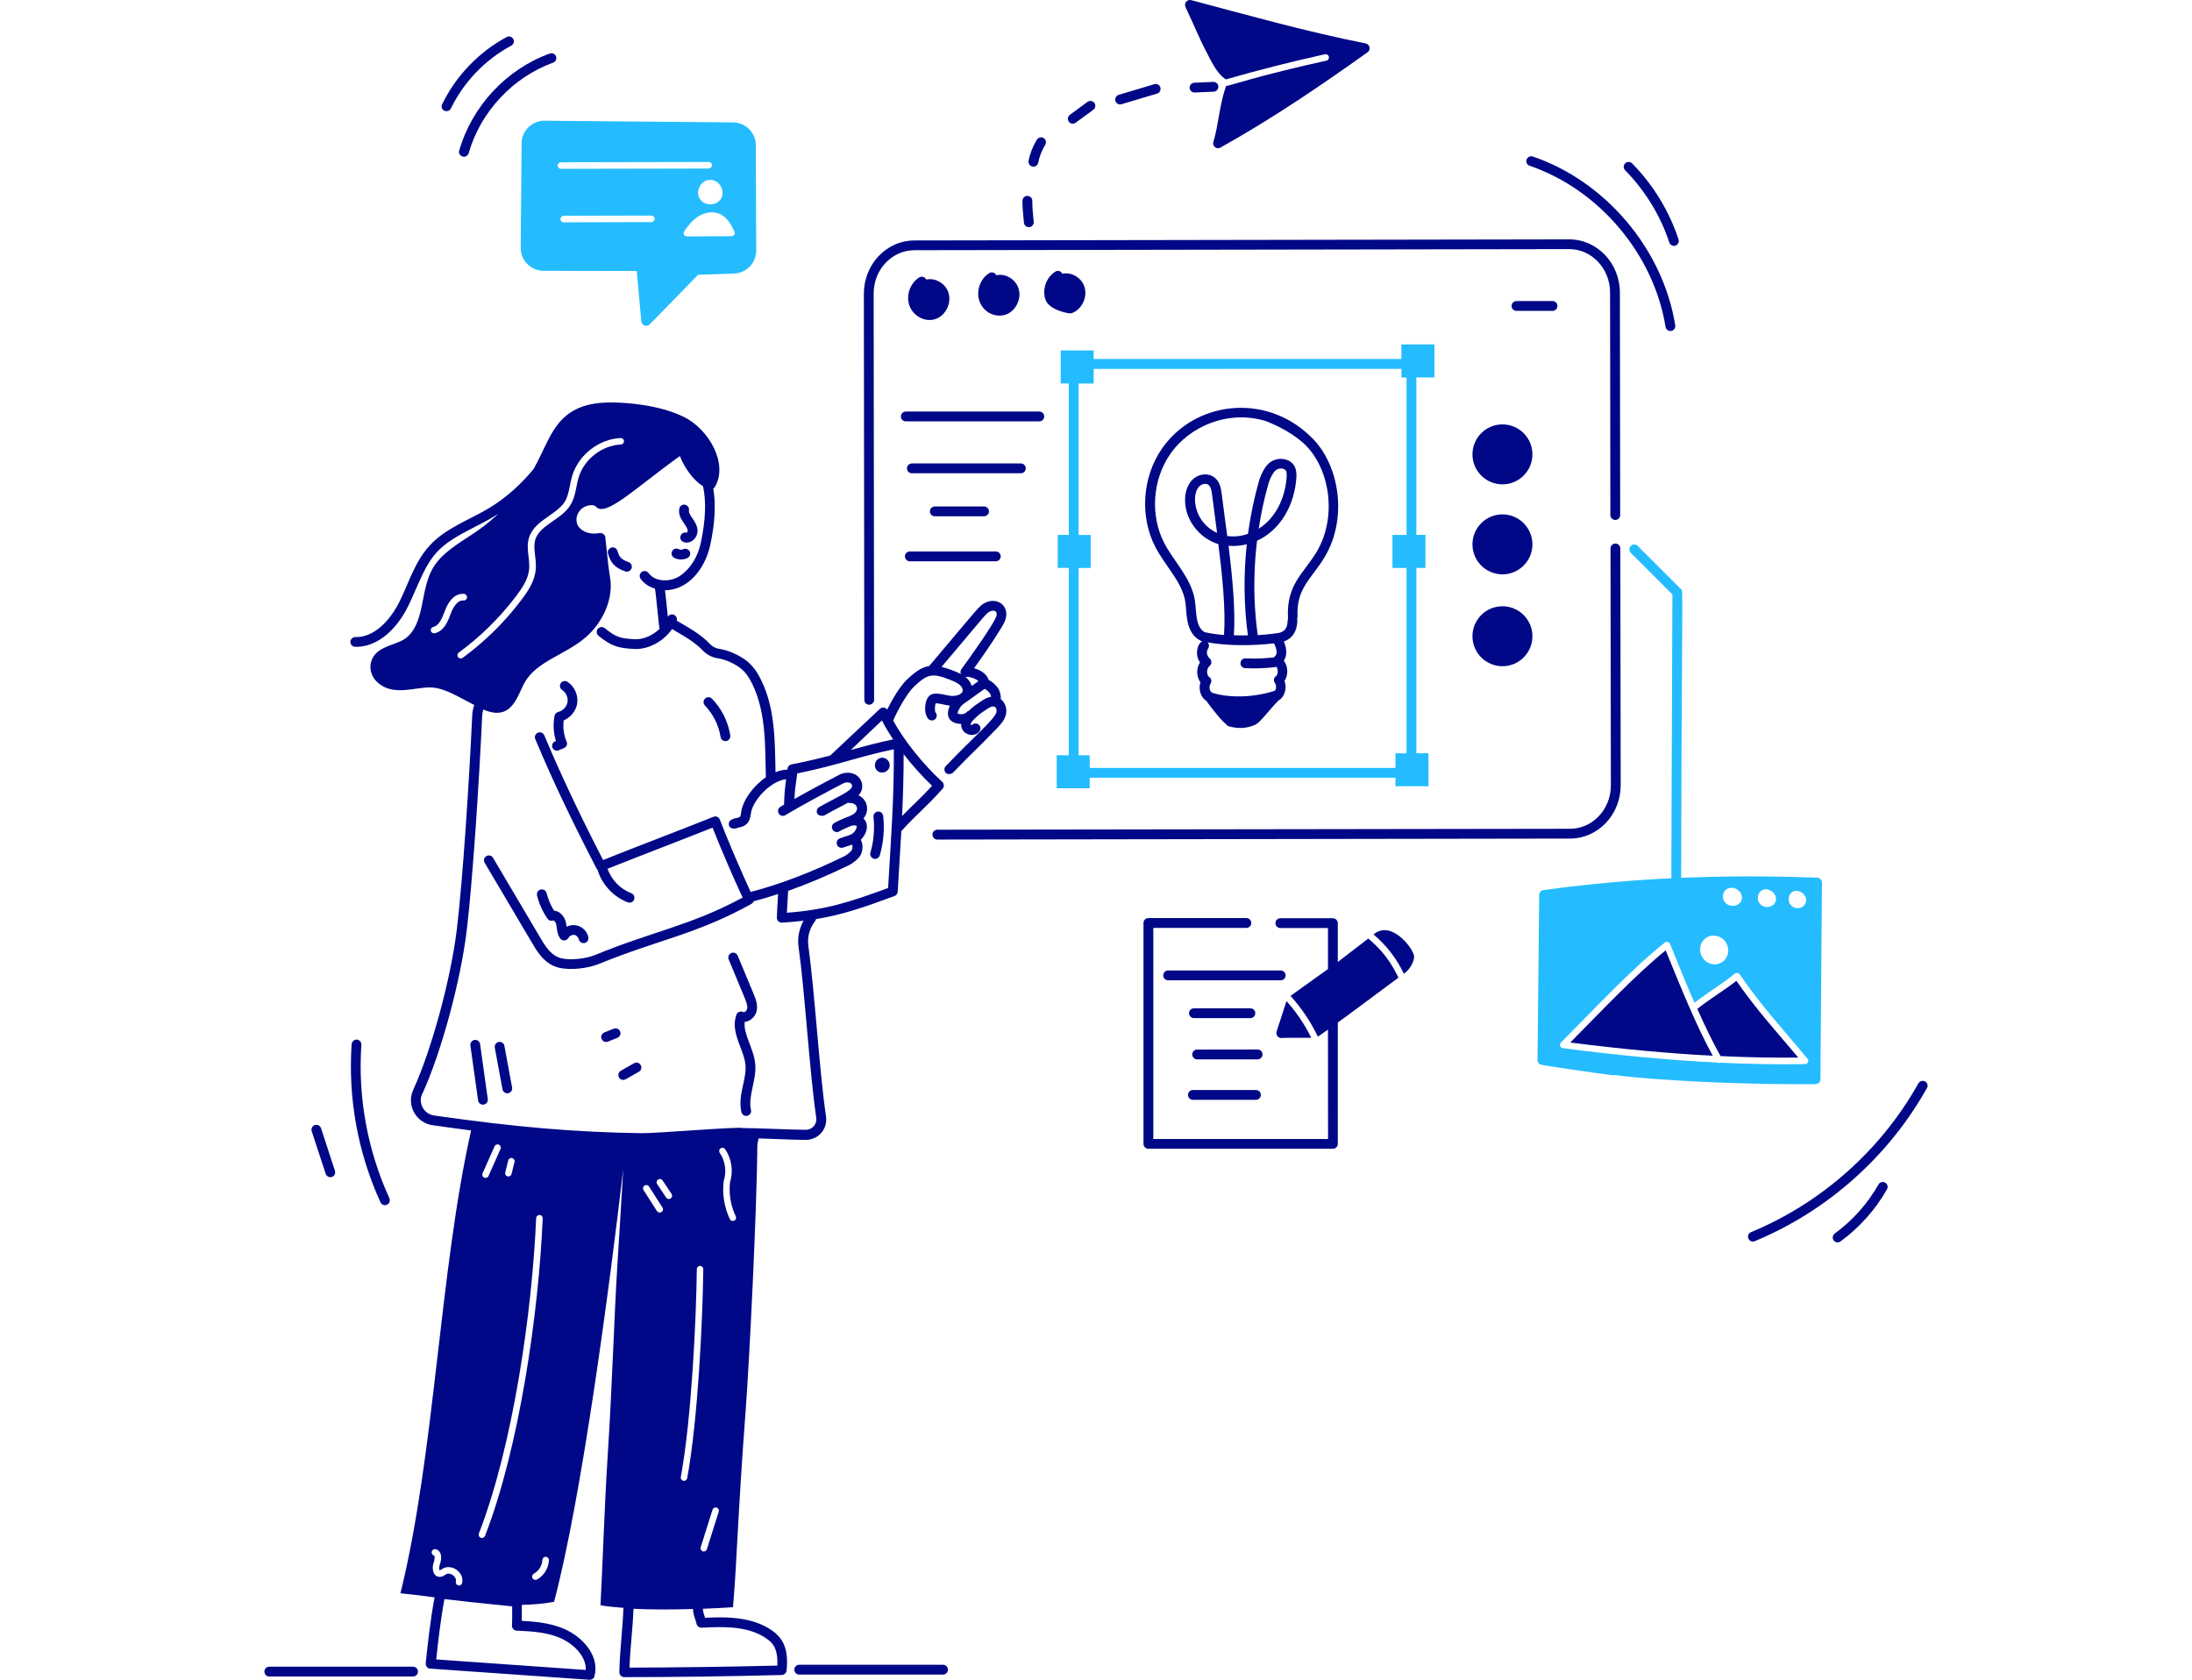<svg viewBox="0 0 522 400" xmlns="http://www.w3.org/2000/svg" data-name="Layer 1" id="Layer_1">
  <defs>
    <style>
      .cls-1 {
        fill: #24bcff;
      }

      .cls-2 {
        fill: #000887;
      }
    </style>
  </defs>
  <path d="M77.56,279.52c.16.49.62.81,1.1.81.79,0,1.36-.77,1.1-1.52l-3.31-10.15c-.2-.6-.86-.95-1.47-.75-.6.2-.95.86-.75,1.47l3.33,10.15Z" class="cls-2"></path>
  <path d="M211.8,182.74c.44-1.41-1.04-2.78-2.44-2.14-1.14.53-1.37,2.12-.44,2.95s2.49.38,2.88-.81Z" class="cls-2"></path>
  <path d="M208.06,204.49c.6.18,1.26-.16,1.45-.79.88-3.02,1.17-6.28.81-9.41-.07-.64-.64-1.1-1.28-1.03-.64.07-1.1.64-1.03,1.28.31,2.82.07,5.77-.73,8.5-.18.6.18,1.26.79,1.45h0Z" class="cls-2"></path>
  <path d="M206.99,167.81c.64,0,1.17-.53,1.17-1.17l-.11-96.68c-.02-5.86,4.45-10.38,9.71-10.38.11,0,155.85-.26,155.94-.26,5.35,0,9.72,4.63,9.72,10.35l.07,52.98c0,.64.53,1.17,1.17,1.17s1.17-.53,1.17-1.17l-.07-52.98c-.02-7-5.42-12.67-12.07-12.67.13,0-154.11.26-155.94.26-6.78.02-12.05,5.82-12.03,12.71l.11,96.68c0,.66.51,1.17,1.15,1.17Z" class="cls-2"></path>
  <path d="M222.05,198.76c0,.64.53,1.17,1.17,1.17,8.63-.02,141.6-.24,150.68-.24,3.24,0,6.26-1.34,8.55-3.75,2.25-2.4,3.5-5.59,3.5-8.96l-.09-56.38c0-.64-.53-1.17-1.17-1.17s-1.17.53-1.17,1.17l.09,56.38c.02,5.86-4.47,10.38-9.71,10.38l-150.68.22c-.66,0-1.17.51-1.17,1.17h0Z" class="cls-2"></path>
  <path d="M222.73,75.99c2.45-.79,3.97-3.81,3.11-6.37-.73-2.14-3.08-3.52-5.27-3.06-.31-.64-1.08-.86-1.67-.49-2.16,1.34-3.19,4.27-2.34,6.68.92,2.55,3.74,4.03,6.17,3.24h0Z" class="cls-2"></path>
  <path d="M242.19,72.47c2-3.97-1.45-7.65-4.94-6.94-.31-.66-1.1-.84-1.67-.49-2.16,1.32-3.19,4.27-2.34,6.68,1.39,3.94,6.85,4.91,8.96.75h0Z" class="cls-2"></path>
  <path d="M252.98,65.18c-.31-.66-1.1-.86-1.67-.49-2.16,1.32-3.19,4.27-2.34,6.68.9,2.53,5.71,3.39,6.15,3.24,2.45-.79,3.97-3.81,3.11-6.37-.71-2.14-3.08-3.52-5.26-3.06h0Z" class="cls-2"></path>
  <path d="M369.71,74.03c.64,0,1.17-.51,1.17-1.17s-.51-1.17-1.17-1.17h-8.57c-.64,0-1.17.51-1.17,1.17s.53,1.17,1.17,1.17h8.57Z" class="cls-2"></path>
  <path d="M130.38,218.76c.31.46.9.64,1.41.42.13.02.51.37.64.86.24.93.15,2.27.95,3.41.49.7,1.57.66,2-.13.24-.46.82-.75,1.34-.7.51.07.99.53,1.1,1.03.13.62.73,1.04,1.37.92.62-.13,1.04-.75.92-1.37-.46-2.25-2.99-3.63-5.18-2.51-.04-.37-.13-.86-.22-1.21-.33-1.3-1.43-2.55-2.77-2.62-.81-1.3-1.39-2.71-1.78-4.19-.16-.62-.79-1.01-1.43-.84-.62.16-.99.81-.84,1.43.49,1.98,1.34,3.83,2.49,5.51h0Z" class="cls-2"></path>
  <path d="M184.84,389.03c-4.72-3.97-11.17-4.07-16.94-3.79-.16-.51-.46-1.21-.53-2.14,2.31-.09,4.69-.2,7.18-.37,1.01-11.68,1.01-20.07,3.04-47.16.86-11.5,2.62-46.59,2.77-62.89,0-.48.24-1.08.29-1.59,4.4.15,8.68.35,11.28.35,2.95,0,5.2-2.62,4.78-5.53-1.63-11.13-2.66-29.43-4.21-40.67-.29-2.07.29-4.21,1.59-5.86.13-.15.2-.33.22-.51,6.37-1.04,11.56-2.86,18.7-5.49.44-.16.73-.57.77-1.03.29-5.2.6-9.85.86-14.45.02-.02.05-.04.07-.05,3.35-3.77,5.75-5.51,9.76-10.02.42-.48.38-1.21-.07-1.63-4.65-4.27-9.03-9.76-11.7-14.6.99-2.38,3.35-6.59,4.98-8.11,3.17-2.97,4.25-3.3,8.46-1.65.9.35,1.81.71,2.45,1.28.51.46.79,1.08.64,1.52-.24.77-1.57,1.14-2.71,1.08-.29-.02-.79-.13-1.26-.22-2.42-.53-4.12-.7-4.76,1.7-.33,1.26-.26,3.09.53,3.97.42.48,1.17.53,1.65.11s.53-1.15.11-1.63c-.24-.38-.18-1.72.05-2.16.68-.07,2.29.44,3.37.55-.6,1.26-.73,2.67.22,3.53.64.59,1.56.82,2.45.82-.09,2.62,3.22,3.46,4.4,1.7.37-.53.22-1.26-.33-1.61-.49-.33-1.15-.24-1.54.22-.07,0-.18-.04-.2-.07-.09-.22.07-.64.42-1.01,1.23-1.26,1.54-1.54,3.44-2.78.09-.04,1.03-.81,1.74-.55.46.16.6.84.48,1.34-.48,1.7-5.49,5.92-12.07,12.8-.44.46-.42,1.21.04,1.65.48.44,1.41.2,1.65-.04,4.71-4.93,5.77-5.66,10.49-10.6.79-.82,1.76-1.83,2.12-3.19.35-1.28-.04-2.88-1.19-3.74.07-.86-.2-1.78-.48-2.34-.29-.57-1.32-1.74-2.4-2.25-.49-1.5-1.98-2.36-3.48-2.8,2.25-3.13,4.54-6.43,6.54-9.72.48-.79.92-1.56,1.08-2.49.49-2.95-2.33-4.72-5.02-3.35-1.45.75-1.43,1.01-13.3,15.05-1.78.26-3.26,1.32-5.26,3.19-1.56,1.45-3.48,4.61-4.74,7.18-.38-.53-1.15-.66-1.68-.22-.42.35-11.78,11.08-11.87,11.15-2.73.71-5.66,1.43-9.23,2.11-.49.09-.88.49-.93.99-.02.09-.02.16-.04.26-.93.02-1.89.24-2.84.62-.15-7.47-.07-15.09-3.41-21.92-.73-1.52-1.85-3.44-3.79-4.85-1.45-1.04-3.99-2.31-6.17-2.6-.86-.11-1.65-.53-2.27-1.19-2.12-2.25-4.85-3.75-7.69-5.42-.07-.04-.13-.07-.2-.09.18-.57-.11-1.19-.68-1.43-.55-.22-1.15,0-1.43.49-.26-2.45-.49-4.94-.68-6.32,5.71-.05,9.6-5.37,10.77-10.73,1.14-5.24,1.37-9.76.73-13.48.15-.09.29-.22.38-.38,3.28-5.57-1.48-13.84-7.49-16.74-6.01-2.89-13.59-3.33-16.57-3.39-4.61-.09-7.97.73-10.57,2.55-4.34,3.04-5.64,8.17-8.52,13.26-2.93,3.61-6.61,6.92-10.55,9.3-4.71,2.86-10.42,4.76-14.32,9.07-3.55,3.92-4.98,9.12-7.25,13.59-.99,1.94-4.69,8.22-10.33,8.09-.62-.02-1.17.49-1.19,1.14-.02.64.49,1.17,1.14,1.19,5.49.13,9.93-4.41,12.45-9.38.73-1.43,1.37-2.93,2-4.36,3.7-8.57,5.27-10.33,14.03-14.82,2.34-1.19,3.75-1.92,5.6-3.13-3.08,2.89-5.33,4.34-7.51,5.75-7.71,4.96-9.01,7.22-10.44,14.78-.64,3.42-1.52,7.65-4.65,9.47-2.51,1.45-6.89,1.74-7.75,5.49-.38,1.7.26,3.55,1.7,4.78,3.83,3.3,9.08.88,12.78,1.1,3.19.2,6.06,2.09,9.17,3.66.31.15.62.33.97.51-.27.81-.46,1.67-.49,2.55-.73,15.9-2.25,39.06-3.64,50.71-1.43,11.89-5.99,28.73-10.4,38.37-1.68,3.64.64,7.87,4.61,8.44,3.19.46,6.23.86,9.17,1.25-7.53,33.39-8.64,77.13-16.83,110.21,2.67.26,5.4.6,8.13.97-1.03,5.46-1.65,11.32-2.11,15.69-.07.66.42,1.25,1.08,1.28l37.91,2.66c.55.04,1.08-.31,1.21-.88,1.14-4.52-2.27-8.64-6.15-10.71-3.39-1.81-7.22-2.23-11.17-2.44.04-1.45-.04-2.36.02-3.81,2.62-.05,5.18-.26,7.67-.73,6.65-25.14,13.2-75.05,16.46-103.01-.4,7.09-.92,15.31-1.36,22.36-.84,13.22-1.19,28.04-2.38,46.57-.66,10.15-1.25,27.16-1.67,34.92,1.63.26,3.46.46,5.46.6-.18,5.22-.88,10.2-.97,15.31-.02.64.51,1.19,1.17,1.19,11.57,0,24.91-.18,37.52-.51.59-.02,1.08-.48,1.14-1.06.27-2.82.22-6.45-2.53-8.77h0ZM235.82,165.24c.09.18.16.46.2.7-.62.09-1.26.33-1.87.73-1.78,1.15-2.38,1.57-3.42,2.58-.22.07-.42.18-.57.38-.37.44-1.57.62-2.11.26-.04-.42.55-1.56,1.21-2.12.11-.07,5.15-3.68,5.22-3.74.38.16,1.17.88,1.34,1.21h0ZM233,162.2c-.42.29-.99.7-1.59,1.14-.22-.71-.66-1.41-1.3-1.96l-.22-.16c.09,0,.18,0,.27-.02.53-.15,2.18.35,2.84,1.01ZM235.68,145.63c.49-.26,1.1-.27,1.39-.05.26.2.31.6.26.93-.27,1.68-7.38,11.48-8.39,12.86-.26.37-.27.79-.11,1.14-1.03-.55-3.11-1.36-4.61-1.7,10.77-12.76,10.59-12.71,11.46-13.17h0ZM167.48,302.24c-.13,11.83-1.26,35.82-3.83,49.76-.07.42-.49.7-.9.62-.42-.07-.7-.48-.62-.9,2.55-13.84,3.68-37.71,3.81-49.5,0-.42.38-.81.79-.77.4.02.75.37.75.79h0ZM159.27,285.52c-.26,0-.49-.13-.64-.35l-2.14-3.2c-.24-.35-.15-.84.22-1.08s.84-.15,1.08.22l2.14,3.2c.33.53-.05,1.21-.66,1.21ZM153.49,282.32c.37-.24.84-.13,1.08.24l3.2,5c.33.51-.05,1.19-.66,1.19-.26,0-.51-.13-.66-.35l-3.2-5c-.22-.37-.11-.86.24-1.08h0ZM171.16,359.97l-2.82,8.94c-.13.4-.57.64-.97.51-.4-.13-.64-.57-.51-.97l2.82-8.94c.13-.4.57-.64.97-.51.4.13.64.57.51.97ZM174.51,290.76c-.29,0-.57-.16-.7-.44-1.32-2.78-1.85-5.99-1.48-9.03,0-.05.02-.09.04-.15.7-2.18.33-4.71-.97-6.61-.24-.35-.15-.84.2-1.08s.84-.15,1.08.2c1.56,2.29,2,5.24,1.17,7.87-.31,2.75.16,5.62,1.36,8.11.26.53-.13,1.12-.7,1.12h0ZM221.96,187.13c-2.67,2.93-4.83,4.8-7.14,7.18.22-4.69.38-9.43.37-14.72,2.05,2.64,4.38,5.24,6.78,7.55h0ZM210.02,171.56c.73,1.45,1.65,2.97,2.67,4.51-3.86.81-7.01,1.67-10.07,2.51,2.49-2.38,5.77-5.49,7.4-7.01ZM212.86,178.41c.05,12.1-.68,21.17-1.37,33.06-9.12,3.33-14.69,5.18-24.1,5.88.09-1.78.24-4.07.29-5.2,4.67-1.65,9.5-3.7,14.5-6.13.84-.4,2.33-1.5,2.84-2.56.44-.9.57-2.44-.04-3.48,1.63-1.57,1.96-3.97.64-5.05,1.54-1.89.97-4.52-1.17-5.55.66-.71.97-1.52.86-2.51-.31-2.6-3.22-3.55-5.53-2.33-3.06,1.61-7,3.68-10.6,5.73.09-2.01.29-3.35.68-6.1,9.43-1.89,14.06-3.85,23-5.75h0ZM107.37,146.05c-.66,1.79-1.56,4.25-3.85,4.74-.42.09-.82-.16-.92-.59s.18-.82.59-.92c1.34-.29,2.03-1.89,2.73-3.77,1.03-2.78,2.71-4.29,4.6-4.08.42.04.73.42.7.86-.04.42-.42.75-.86.7-1.65-.16-2.71,2.29-2.99,3.06h0ZM110.16,156.65c-.35.26-.82.18-1.08-.16-.26-.35-.18-.82.16-1.08,5.18-3.79,9.76-8.31,13.64-13.42,3.35-4.41,3.37-6.21,2.99-9.41-.18-1.5-.37-3.08.13-4.61.77-2.36,2.77-3.74,4.71-5.09,3.79-2.62,4.27-3.48,5.02-7.27.15-.75.29-1.52.53-2.27,1.48-4.98,6.32-8.79,11.52-9.03.44-.02.79.31.81.73.02.42-.31.79-.73.81-4.56.22-8.81,3.55-10.09,7.93-.6,2.03-.68,4.4-1.87,6.39-2.18,3.64-7.25,4.74-8.39,8.24-.68,2.09.27,4.52.09,7.01-.2,2.84-1.78,5.26-3.46,7.47-3.97,5.27-8.68,9.89-13.97,13.77h0ZM100.56,260.51c4.51-9.82,9.16-26.96,10.6-39.06,1.39-11.7,2.93-34.94,3.66-50.88.02-.55.13-1.1.27-1.61,6.94,3,8.11-3.44,9.93-6.57,2.88-4.96,9.65-6.48,14.43-10.6,4.03-3.48,6.37-8.72,5.95-13.35-.13-1.37-.27-.99-.99-8.06-.07-.81-.16-1.59-.26-2.4-.07-.68-.71-1.15-1.39-1.03-1.94.38-3.86-.16-4.87-1.39-1.3-1.56-.51-4.56,2.22-5.18.92-.2,1.56-.02,1.72.18,2.2,2.89,9.41-4.32,20.07-11.96,1.23,3.09,3.37,5.88,5.51,7.18.81,3.53.62,8.19-.53,13.52-.71,3.31-2.44,6.06-4.82,7.75-2.23,1.57-5.97,1.67-7.62-.59-.38-.51-1.12-.62-1.63-.26-.51.38-.62,1.12-.26,1.63.86,1.19,2.09,1.94,3.42,2.34.26,1.26.92,9.03,1.1,9.58-1.63,1.57-3.85,2.56-5.88,2.47-3.41-.18-4.49-.44-7.18-2.64-.49-.4-1.23-.33-1.65.16-.4.49-.33,1.23.16,1.65,3.09,2.51,4.69,2.95,8.53,3.15,3.35.18,6.96-1.81,9.01-4.76.86.64,4.87,2.56,7.27,5.09.99,1.04,2.29,1.72,3.66,1.9,1.68.22,3.9,1.28,5.13,2.18,1.52,1.1,2.4,2.64,3.06,3.99,3.26,6.72,3.02,14.65,3.2,22.16-3.06,2.11-5.57,5.57-5.9,8.46-.11,1.01-.24,1.04-.99,1.21-.38.09-.86.18-1.34.46-.57.31-.77,1.03-.44,1.59.31.57,1.41.55,1.59.44.75-.42,3.13-.05,3.5-3.44.35-3.22,4.8-7.91,8.41-8.26-.29,2.16-.44,3.53-.49,6.04-.29.18-.6.35-.88.53-.55.33-.73,1.04-.4,1.59s1.04.73,1.59.4c4.29-2.58,9.76-5.46,13.75-7.56.82-.42,2.01-.37,2.14.55.15,1.23-3.94,2.84-7.84,5.09-.55.33-.75,1.04-.42,1.59s1.41.53,1.59.42c2.14-1.23,4.12-2.16,5.68-3.06.13.04.26.07.38.07-.07-.02,1.54-.09,1.76,1.1.11.57-.22,1.41-1.52,1.92-.11.04-.2.11-.29.16-.84.24-1.56.62-2.05.82-.38.15-.81.33-1.54.77-.55.33-.73,1.04-.38,1.59.33.55,1.04.73,1.59.4.57-.35.86-.46,1.19-.6.95-.38,2.05-1.14,2.95-.7.09.51-.44,1.67-1.59,2.14-.81.27-1.61.53-2.4.81-.6.2-.93.86-.73,1.48.2.6.86.93,1.48.73.71-.24,1.43-.48,2.14-.71.13.22.11.93-.04,1.25-.2.38-1.14,1.19-1.78,1.5-7.87,3.85-15.38,6.72-22.34,8.52-2.2-4.72-5.73-12.97-7.34-17.23-.24-.6-.92-.92-1.52-.66-9.54,3.81-16.87,6.54-26.28,10.29-5.84-11.37-10.05-20.31-14.01-29.7-.26-.59-.93-.88-1.52-.62-.59.26-.88.93-.62,1.52,4.08,9.72,8.44,18.94,14.58,30.8.07.13.16.24.26.33,0,.04.02.07.02.11,1.06,3.44,3.81,6.37,7.18,7.64.6.22,1.28-.07,1.5-.68s-.07-1.28-.68-1.5c-2.6-.97-4.72-3.19-5.66-5.81,8.92-3.55,16.01-6.21,25.02-9.8,1.81,4.63,5.11,12.31,7.16,16.65-12.31,6.67-21.48,8.04-35.14,13.68-2.05.84-5.81,1.36-8.13.75-2.16-.55-3.46-2.45-4.6-4.34-4.19-7-7.36-12.51-11.57-19.56-.33-.55-1.04-.73-1.59-.4-.55.33-.73,1.04-.4,1.59,4.21,7.05,7.36,12.51,11.57,19.56,1.32,2.22,2.99,4.63,6.01,5.4,2.82.71,7.05.18,9.6-.86,13.92-5.73,23.31-7.05,36.35-14.32.26-.15.44-.37.53-.62,1.9-.49,3.85-1.08,5.81-1.72-.11,1.9-.29,5-.29,5.64s.53,1.21,1.23,1.17c1.83-.11,3.52-.26,5.13-.46-1.06,1.9-1.5,4.1-1.19,6.26,1.56,11.23,2.58,29.45,4.21,40.67.22,1.52-.95,2.86-2.47,2.86-3.42,0-11.1-.4-15.05-.42-.97-.38-20.57,1.28-24.01,1.23-15.68-.22-30-1.43-49.45-4.21-2.47-.35-3.88-2.95-2.86-5.16h0ZM115.5,365.75c-.13.31-.42.49-.73.49-.55,0-.92-.55-.73-1.06,8.11-20.88,12.69-52.76,13.64-75.12.02-.42.42-.75.81-.75.42.02.77.38.75.81-.95,22.49-5.57,54.59-13.74,75.63h0ZM114.92,279.39l2.86-6.43c.16-.38.64-.57,1.03-.38.38.18.57.64.38,1.03l-2.86,6.43c-.16.38-.62.57-1.03.38-.38-.16-.57-.62-.38-1.03ZM120.32,279.2l.71-2.86c.11-.42.53-.68.93-.57.42.11.68.53.57.93l-.71,2.86c-.11.42-.53.68-.93.57-.42-.09-.68-.51-.57-.93ZM103.43,370.46c-.42-.09-.71-.53-.62-.93.29-1.41,3.22-.48,1.92,3.04-.22.59-.13,1.28,0,1.39.11-.02.44-.27.66-.4,2.16-1.3,5.24.92,4.67,3.39-.07.37-.4.6-.75.6-.49,0-.86-.46-.75-.95.26-1.14-1.37-2.31-2.36-1.7-.31.18-.73.57-1.37.6-1.63.11-2.12-1.9-1.54-3.48.24-.7.26-1.34.15-1.56h0ZM134.37,390.53c2.69,1.43,5.27,4.19,5.13,7.14l-35.62-2.51c.44-4.18,1.04-9.45,1.96-14.36,5,.57,6.21.73,16.13,1.72-.04,1.72.05,2.64-.05,4.56-.04.66.48,1.21,1.12,1.23,4.1.16,8.06.46,11.34,2.22h0ZM127.88,376.12c-.13.07-.26.09-.38.09-.81,0-1.08-1.06-.38-1.45,1.19-.66,2-1.96,2.05-3.31.02-.42.42-.75.81-.73.42.02.75.38.73.81-.05,1.89-1.17,3.68-2.82,4.6ZM185.13,396.63c-11.85.29-24.27.46-35.22.48.16-4.65.77-9.28.95-14.01,4.1.2,8.86.22,14.17.05.07,1.68.6,2.33.84,3.52.11.57.64.95,1.19.93,5.53-.27,11.89-.48,16.26,3.2,1.36,1.15,1.92,2.97,1.79,5.82h0Z" class="cls-2"></path>
  <path d="M148.89,136.06c.6.22,1.28-.09,1.5-.7s-.09-1.28-.7-1.5c-1.94-.71-2.2-1.25-2.66-2.71-.2-.6-.84-.95-1.47-.75-.6.2-.95.84-.75,1.47.64,2.12,1.39,3.22,4.07,4.19Z" class="cls-2"></path>
  <path d="M163.52,126.86c-.59-.18-1.21.13-1.43.7-.51,1.36,1.34,2.22,2.78,1.21.77-.53,1.25-1.47,1.23-2.38-.02-2.25-2.23-3.63-2.03-4.87.11-.64-.33-1.23-.97-1.34-.64-.11-1.23.33-1.34.97-.4,2.47,1.98,3.9,2,5.27,0,.16-.15.37-.24.44h0Z" class="cls-2"></path>
  <path d="M160.53,132.83c.99.53,2.22.53,3.19.05.57-.29.81-.99.53-1.56-.29-.57-.99-.81-1.56-.53-.33.16-.75.15-1.06-.02-.57-.29-1.28-.09-1.57.48-.31.57-.09,1.28.48,1.57Z" class="cls-2"></path>
  <path d="M177.91,240.27c-.11.49-.68.86-.88.75-.62-.35-1.43-.05-1.67.62-1.5,4.25,1.81,8.19,2.16,11.94.33,3.5-1.9,7.27-.95,11.26.15.62.79,1.01,1.41.86s1.01-.77.86-1.41c-.77-3.28,1.37-7.05,1.01-10.95-.35-3.68-2.86-7.03-2.51-10,1.37-.11,2.55-1.28,2.84-2.56.35-1.54-.26-2.99-.7-4.07l-3.81-9.14c-.26-.59-.93-.88-1.52-.62-.59.26-.88.93-.62,1.52,4.16,10.11,4.63,10.66,4.38,11.79h0Z" class="cls-2"></path>
  <path d="M114.33,248.64c-.09-.64-.68-1.08-1.32-.99-.64.09-1.08.68-.99,1.32l1.83,13.08c.09.66.7,1.08,1.32.99.64-.09,1.08-.68.99-1.32l-1.83-13.08Z" class="cls-2"></path>
  <path d="M120.12,249.06c-.11-.64-.73-1.06-1.36-.93-.64.11-1.04.73-.93,1.36l1.83,9.91c.11.64.73,1.04,1.36.93.64-.11,1.04-.73.93-1.36l-1.83-9.91Z" class="cls-2"></path>
  <path d="M133.09,178.65l1.23-.51c.59-.26.88-.93.62-1.52-.68-1.57-.92-3.37-.7-5.07,1.61-.68,2.88-2.2,3.19-3.92.35-2-.59-4.18-2.29-5.27-.53-.35-1.26-.2-1.61.35-.35.53-.2,1.26.35,1.61.93.6,1.47,1.83,1.26,2.91-.2,1.08-1.12,2.05-2.2,2.31-.44.11-.79.46-.88.92-.38,1.98-.27,4.07.33,5.99l-.2.09c-.59.26-.88.93-.62,1.52s.93.86,1.52.6h0Z" class="cls-2"></path>
  <path d="M171.6,175.5c.09.64.7,1.06,1.34.97.64-.09,1.06-.7.97-1.34-.51-3.26-2.05-6.37-4.36-8.75-.46-.46-1.19-.48-1.65-.02-.46.44-.48,1.19-.02,1.65,1.96,2.05,3.28,4.71,3.72,7.49h0Z" class="cls-2"></path>
  <path d="M147.68,245.62c-.24-.6-.92-.9-1.52-.66l-2.25.9c-.6.24-.9.92-.66,1.52.24.6.92.9,1.52.66l2.25-.9c.6-.26.9-.92.66-1.52h0Z" class="cls-2"></path>
  <path d="M150.99,253.19l-3.15,1.79c-.55.31-.75,1.03-.44,1.59.31.55,1.03.75,1.59.44l3.15-1.79c.57-.31.75-1.03.44-1.59-.33-.57-1.04-.75-1.59-.44Z" class="cls-2"></path>
  <path d="M124.22,34.12l-.22,24.65c0,1.9.57,3.22,1.85,4.36.99.86,2.25,1.36,3.57,1.36l22.21.04,1.1,12c.09.99,1.3,1.41,2,.71l11.52-11.81,8.57-.29c2.95-.11,5.26-2.51,5.26-5.48l-.09-25.09c-.02-2.97-2.44-5.4-5.4-5.42l-44.89-.4c-2.95-.04-5.46,2.33-5.48,5.38h0ZM155.13,52.89c-.09,0-20.99.05-20.9.05-.42,0-.77-.35-.77-.77s.35-.77.77-.79c.09,0,20.99-.05,20.9-.05.42,0,.77.35.77.77s-.35.79-.77.79ZM174.89,55.13c.26.51-.13,1.12-.7,1.12-1.1,0-10.04.04-10.62.05-.62,0-.99-.7-.64-1.21.84-1.25,1.92-2.64,3.39-3.57,1.67-1.04,3.64-1.25,5.16-.53,1.68.77,2.58,2.38,3.41,4.14h0ZM171.72,47.29c-.53.9-1.52,1.37-2.58,1.37-2.22,0-3.52-2.05-2.6-4.07.62-1.36,1.96-1.87,2.53-1.72.09-.04.18-.04.29-.04,2.05.16,3.39,2.67,2.36,4.45ZM133.58,38.64c.11,0,35.27-.07,35.2-.07.42,0,.77.35.77.77s-.35.77-.77.79c-.11,0-35.27.07-35.2.07-.42,0-.77-.35-.77-.77s.35-.79.77-.79Z" class="cls-1"></path>
  <path d="M98.36,396.89h-34.23c-.64,0-1.17.51-1.17,1.17s.51,1.17,1.17,1.17h34.23c.64,0,1.17-.51,1.17-1.17s-.53-1.17-1.17-1.17Z" class="cls-2"></path>
  <path d="M224.56,396.43h-34.23c-.64,0-1.17.51-1.17,1.17s.53,1.17,1.17,1.17h34.23c.64,0,1.17-.51,1.17-1.17s-.53-1.17-1.17-1.17Z" class="cls-2"></path>
  <path d="M84.99,247.56c-.62-.04-1.19.44-1.25,1.08-.88,12.89,1.48,25.91,6.87,37.67.2.42.62.68,1.06.68.84,0,1.41-.88,1.06-1.65-5.22-11.41-7.53-24.05-6.67-36.55.04-.62-.44-1.17-1.08-1.23h0Z" class="cls-2"></path>
  <path d="M109.35,35.83c-.18.62.18,1.26.81,1.45.62.18,1.26-.18,1.45-.81,2.8-9.82,10.51-18.08,20.11-21.55.6-.22.92-.88.7-1.48-.22-.6-.88-.92-1.48-.7-10.31,3.7-18.57,12.56-21.57,23.09h0Z" class="cls-2"></path>
  <path d="M105.81,26.36c.59.27,1.28.04,1.56-.53,3.08-6.32,8.19-11.65,14.39-14.96.57-.31.79-1.01.48-1.57s-1.01-.79-1.57-.48c-6.63,3.55-12.09,9.23-15.38,16.01-.29.55-.05,1.26.53,1.54h0Z" class="cls-2"></path>
  <path d="M282.24,143.14c.42,2.4-.07,7.03,3.17,9.16.11.07.22.11.33.15.18.16.35.24.55.29-1.04.4-1.89,3.02-.53,5-.92,1.43-.88,3.35.11,4.74-.55,1.74.13,3.61,1.39,4.41l.05.05c.35.57,3.68,4.91,4.63,5.44.15.27.4.51.73.59,2.27.6,4.08.53,6.24-.37.15-.05.27-.16.38-.27.82-.33,3.44-3.85,5.24-5.59,1.14-.53,2.09-2.62,1.36-4.58.95-1.48.86-3.44-.16-4.83.84-1.26.7-3.02,0-4.56,1.98-.71,3.15-2.33,3.22-4.98,0-.15-.02-.27-.07-.4.07-.16.13-.35.11-.55-.31-6.9,3.37-8.99,6.5-14.25,5.62-9.43,3.39-22.47-3.55-28.79-10.75-10.31-27.43-8.22-35.23,3.02-4.72,6.81-5.35,16.28-1.52,23.55,2.4,4.51,6.24,8.15,7.05,12.76h0ZM292.57,129.97c1.43.13,2.89,0,4.34-.37-.79,7.34-.7,14.8.27,21.7-1.12.02-2.23.02-3.35-.02.42-6.03-.37-13.99-1.26-21.32h0ZM303.38,153.21c.49.86,1.01,2.44.24,3.06-.11.07-.18.18-.26.29-1.72.13-3.48.37-6.74.22-.66-.04-1.19.48-1.21,1.12-.04.64.48,1.19,1.12,1.21,2.34.11,4.72.04,7.05-.24.13-.02.24-.05.37-.11.42.62.46,1.52.02,2.16-.64.37-.77,1.15-.38,1.68.38.55.37,1.37.04,1.87-4.93,1.63-10.79,1.81-15,.49-.68-.49-.75-1.52-.35-2.16.35-.55.2-1.34-.46-1.67-.55-.75-.48-1.94.24-2.55.49-.42.55-1.15.13-1.65-.13-.15-.13-.18-.24-.27-.59-.51-.7-1.57-.26-2.2.33-.48.27-1.12-.13-1.5,4.71.88,10.97.82,15.82.24h0ZM278.66,108.14c4.63-6.68,13.86-10.59,22.78-7.87.02,0,.04,0,.05.02,3.57,1.41,6.57,3.17,8.92,5.24,6.3,5.77,8.13,17.51,3.13,25.89-3.04,5.09-7.18,7.69-6.83,15.53,0,.11.04.22.05.31-.27.59.05,1.5-.68,2.55-.31.44-.84.71-1.39.88-1.54.26-3.31.44-5.18.55-.05-.81-1.67-9.89-.16-22.47,5.71-2.62,8.94-8.68,9.36-14.96.05-.9.22-3.28-2.09-4.23-1.76-.73-3.83-.18-5.02,1.34-.88,1.12-1.57,2.69-1.9,4.01-1.1,3.94-1.94,8.04-2.51,12.2-1.65.57-3.33.73-4.94.51-.46-3.59-.97-7.18-1.3-9.96-.16-1.37-.46-2.93-1.68-3.94-1.41-1.15-3.66-1.01-5.15.35-1.1.99-1.76,2.55-1.89,4.38-.35,4.93,3.2,9.67,7.91,11.1.93,7.42,1.78,15.62,1.34,21.65-1.68-.15-3.28-.37-4.67-.7-.04-.04-.09-.07-.13-.11-2.11-1.39-1.72-5.09-2.16-7.62-.93-5.26-4.98-9.08-7.25-13.44-3.41-6.57-2.84-15.07,1.39-21.19h0ZM299.75,125.89c.53-3.53,1.28-7.01,2.23-10.4.27-1.08.79-2.29,1.47-3.15.55-.7,1.52-.97,2.29-.64.51.22.75.57.66,1.92-.33,4.83-2.55,9.72-6.65,12.27h0ZM289.83,126.9c-6.54-2.99-6.37-11.67-2.8-11.67,1.23,0,1.47,1.37,1.63,2.67.31,2.53.71,5.53,1.17,8.99Z" class="cls-2"></path>
  <path d="M252.6,83.46v7.86h1.92v36.06h-2.64v7.86h2.64v44.61h-2.88v7.86h7.86v-2.51h72.81v2.03h7.86v-7.86h-2.88v-44.14h2.16v-7.86h-2.16v-37.49h4.3v-7.86h-7.86v3.46h-73.29v-2.03h-7.85ZM333.74,87.82v2.07h1.21v37.49h-3.35v7.86h3.35v44.14h-2.64v3.48h-72.81v-3h-2.64v-44.61h2.88v-7.86h-2.88v-36.06h3.59v-3.48l73.29-.02Z" class="cls-1"></path>
  <path d="M350.65,108.2c0,3.94,3.2,7.14,7.14,7.14s7.14-3.2,7.14-7.14-3.2-7.14-7.14-7.14c-3.96.02-7.14,3.2-7.14,7.14Z" class="cls-2"></path>
  <path d="M357.79,136.77c3.94,0,7.14-3.2,7.14-7.14s-3.2-7.14-7.14-7.14-7.14,3.2-7.14,7.14,3.19,7.14,7.14,7.14Z" class="cls-2"></path>
  <path d="M357.79,158.65c3.94,0,7.14-3.2,7.14-7.14s-3.2-7.14-7.14-7.14-7.14,3.2-7.14,7.14,3.19,7.14,7.14,7.14Z" class="cls-2"></path>
  <path d="M214.54,99.17c0,.64.51,1.17,1.17,1.17h31.79c.64,0,1.17-.51,1.17-1.17s-.53-1.17-1.17-1.17h-31.79c-.64,0-1.17.53-1.17,1.17Z" class="cls-2"></path>
  <path d="M244.27,111.53c0-.64-.51-1.17-1.17-1.17h-25.95c-.64,0-1.17.51-1.17,1.17s.51,1.17,1.17,1.17h25.95c.66,0,1.17-.51,1.17-1.17Z" class="cls-2"></path>
  <path d="M234.34,122.94c.64,0,1.17-.51,1.17-1.17s-.53-1.17-1.17-1.17h-11.72c-.64,0-1.17.51-1.17,1.17s.51,1.17,1.17,1.17h11.72Z" class="cls-2"></path>
  <path d="M216.67,133.66h20.47c.64,0,1.17-.51,1.17-1.17s-.51-1.17-1.17-1.17h-20.47c-.64,0-1.17.51-1.17,1.17s.53,1.17,1.17,1.17Z" class="cls-2"></path>
  <path d="M458.44,257.53c-.57-.31-1.26-.11-1.59.44-8.9,15.88-23.06,28.48-39.87,35.45-.59.24-.88.93-.62,1.52.26.6.93.88,1.52.62,17.29-7.18,31.85-20.13,41-36.46.33-.55.13-1.25-.44-1.57h0Z" class="cls-2"></path>
  <path d="M290.14,20.62c-.04-.64-.55-1.14-1.21-1.12l-4.52.2c-.64.04-1.14.57-1.12,1.21.04.64.57,1.14,1.21,1.12l4.52-.2c.64-.02,1.14-.57,1.12-1.21Z" class="cls-2"></path>
  <path d="M267.06,24.82l8.48-2.53c.62-.18.97-.82.79-1.45s-.84-.97-1.45-.79l-8.46,2.53c-.62.18-.97.82-.79,1.45.16.62.82.97,1.43.79Z" class="cls-2"></path>
  <path d="M256.15,29.23l4.21-3.09c.51-.38.62-1.12.26-1.63-.38-.51-1.12-.62-1.63-.26l-4.21,3.09c-.51.38-.62,1.12-.26,1.63.38.53,1.12.64,1.63.26Z" class="cls-2"></path>
  <path d="M245.87,39.67c.64.13,1.25-.29,1.37-.92.29-1.52.86-2.95,1.67-4.27.33-.55.16-1.26-.38-1.61-.55-.33-1.26-.16-1.61.38-.95,1.56-1.63,3.26-1.98,5.05-.11.62.31,1.25.93,1.36h0Z" class="cls-2"></path>
  <path d="M243.84,53.04c.05.62.6,1.1,1.28,1.04.64-.05,1.12-.64,1.04-1.28l-.04-.46c-.38-3.86-.24-3.7-.29-4.54,0-.64-.53-1.15-1.17-1.15h-.02c-.64,0-1.15.53-1.15,1.17.05,1.06-.13.4.35,5.22h0Z" class="cls-2"></path>
  <path d="M286.9,11.58c1.21,2.25,2.58,5.73,5.02,7.33,7.76-2.23,15.71-4.25,23.61-5.99.42-.09.82.16.93.59.09.42-.16.84-.59.93-16.02,3.53-23.18,6.01-23.9,6.04-1.54,4.29-1.81,9.38-3.02,13.31-.31,1.01.77,1.87,1.68,1.36,13.02-7.29,24.54-15.22,35.05-22.71.82-.59.55-1.89-.44-2.09-14.61-2.91-28.44-6.85-41.57-10.31-.95-.26-1.78.73-1.36,1.63,1.94,4.14,3.59,8.06,4.58,9.91h0Z" class="cls-2"></path>
  <path d="M300.65,251.08c0-.64-.51-1.17-1.17-1.17l-14.39.02c-.64,0-1.17.51-1.17,1.17s.53,1.17,1.17,1.17h14.41c.64-.02,1.15-.55,1.15-1.19h0Z" class="cls-2"></path>
  <path d="M304.99,231.1h-26.81c-.64,0-1.17.51-1.17,1.17s.53,1.17,1.17,1.17h26.81c.64,0,1.17-.51,1.17-1.17-.02-.64-.53-1.17-1.17-1.17Z" class="cls-2"></path>
  <path d="M284.32,242.45h13.44c.64,0,1.17-.51,1.17-1.17s-.51-1.17-1.17-1.17h-13.44c-.64,0-1.17.51-1.17,1.17.02.66.53,1.17,1.17,1.17Z" class="cls-2"></path>
  <path d="M305.17,247.18c2.12-.11,4.78,0,7.09-.05-1.56-3.17-3.53-6.1-5.9-8.74l-2.36,7.27c-.24.77.38,1.56,1.17,1.52h0Z" class="cls-2"></path>
  <path d="M327.44,222.25l-.35.27c3.08,2.58,5.55,5.81,7.22,9.36.07-.07,2.03-1.3,2.45-3.92.24-1.59-5.07-8.77-9.32-5.71h0Z" class="cls-2"></path>
  <path d="M325.92,223.58s-.05-.07-.07-.09c-.75.57,2.69-2.07-7.27,5.59v-9.25c0-.64-.53-1.17-1.17-1.17h-12.51c-.64,0-1.17.51-1.17,1.17s.53,1.17,1.17,1.17h11.34v9.76l-8.92,6.39c2.64,2.91,4.82,6.17,6.52,9.72l2.4-1.7.02,26.06h-41.61v-50.27h22.16c.64,0,1.17-.51,1.17-1.17s-.53-1.17-1.17-1.17h-23.33c-.64,0-1.17.51-1.17,1.17v52.6c0,.64.53,1.17,1.17,1.17h43.93c.64,0,1.17-.51,1.17-1.17v-28.92l1.72-1.21,12.73-9.45c-.44-.71-2.14-5.15-7.11-9.23h0Z" class="cls-2"></path>
  <path d="M284.08,261.9h15c.64,0,1.17-.51,1.17-1.17s-.53-1.17-1.17-1.17h-15c-.64,0-1.17.51-1.17,1.17s.53,1.17,1.17,1.17Z" class="cls-2"></path>
  <path d="M413.5,233.57c-3.11,2.44-6.1,4.12-9.3,6.68,1.78,4.01,3.63,7.89,5.53,11.24,6.48.31,12.65.42,18.51.35-4.85-5.77-9.98-11.39-14.74-18.28h0Z" class="cls-2"></path>
  <path d="M396.67,226.3c-7.38,6.01-15.44,14.6-22.73,21.96,12.03,1.54,23.39,2.6,33.93,3.15-4.03-7.33-7.86-16.89-11.21-25.11h0Z" class="cls-2"></path>
  <path d="M432.36,258.16c.64,0,1.15-.51,1.15-1.15l.37-46.83c0-.62-.49-1.15-1.12-1.17-17.89-.68-28.31-.07-32.41.02v-.02c.15-72.08.57-68.09-.09-68.75l-10.26-10.26c-.46-.46-1.19-.46-1.65,0s-.46,1.19,0,1.65l9.91,9.91c-.26,70.56-.27,67.32-.24,67.58-.4.04-14.12.53-30.47,2.82-.57.07-.99.57-1.01,1.14l-.4,39.32c0,.57.4,1.06.97,1.15,3.99.7,13.11,2,16.94,2.47.18.02.37,0,.51-.05,1.12.29,20.55,2.34,47.8,2.18h0ZM427.27,212.22c.53-.2,1.39-.07,2.07.53,1.52,1.37.64,3.52-1.28,3.52-.48,0-.95-.16-1.32-.46-1.34-1.08-.84-3.3.53-3.59ZM419.98,211.87c1.3-.49,3.19.9,2.95,2.47-.24,1.5-2.23,2.16-3.5,1.19-1.39-1.08-.9-3.35.55-3.66ZM410.33,213.11c.29-1.78,2.36-2.27,3.74-.99,1.57,1.45.59,3.59-1.47,3.59-.51,0-1.03-.16-1.43-.46-.66-.49-.99-1.32-.84-2.14ZM405.9,223.66c2.12-2.01,5.66-.31,5.66,2.67,0,1.89-1.48,3.37-3.35,3.31-2.99-.11-4.49-3.92-2.31-5.99h0ZM409.65,253.06c-.26.13-.53.11-.77-.04-11.37-.57-23.64-1.7-36.72-3.42-.64-.09-.9-.86-.46-1.32,8.08-8.09,16.76-17.49,24.78-23.84.4-.31,1.01-.16,1.21.31,2.14,5.27,3.99,9.82,5.82,14.05,3.3-2.58,6.54-4.43,9.63-6.94.35-.29.88-.2,1.14.16,5.16,7.56,10.8,13.61,16.17,20.11.42.49.07,1.26-.59,1.26-6.7.13-13.53,0-20.22-.33h0Z" class="cls-1"></path>
  <path d="M364.25,39.47c16.57,5.66,29.59,21.08,32.38,38.37.11.64.7,1.06,1.34.97.64-.11,1.06-.7.97-1.34-2.91-18.11-16.55-34.28-33.92-40.2-.6-.2-1.26.11-1.48.73-.22.59.11,1.26.71,1.47h0Z" class="cls-2"></path>
  <path d="M397.53,57.76c.2.6.86.93,1.47.73.6-.2.93-.86.73-1.47-2.23-6.78-6.06-13.04-11.06-18.11-.46-.46-1.19-.46-1.65-.02-.46.46-.46,1.19-.02,1.65,4.76,4.83,8.41,10.79,10.53,17.21h0Z" class="cls-2"></path>
  <path d="M448.93,281.62c-.55-.31-1.26-.13-1.59.44-2.58,4.56-6.19,8.61-10.42,11.68-.51.38-.64,1.12-.26,1.63.38.51,1.12.64,1.63.26,4.51-3.28,8.33-7.58,11.08-12.42.31-.55.13-1.26-.44-1.59h0Z" class="cls-2"></path>
</svg>